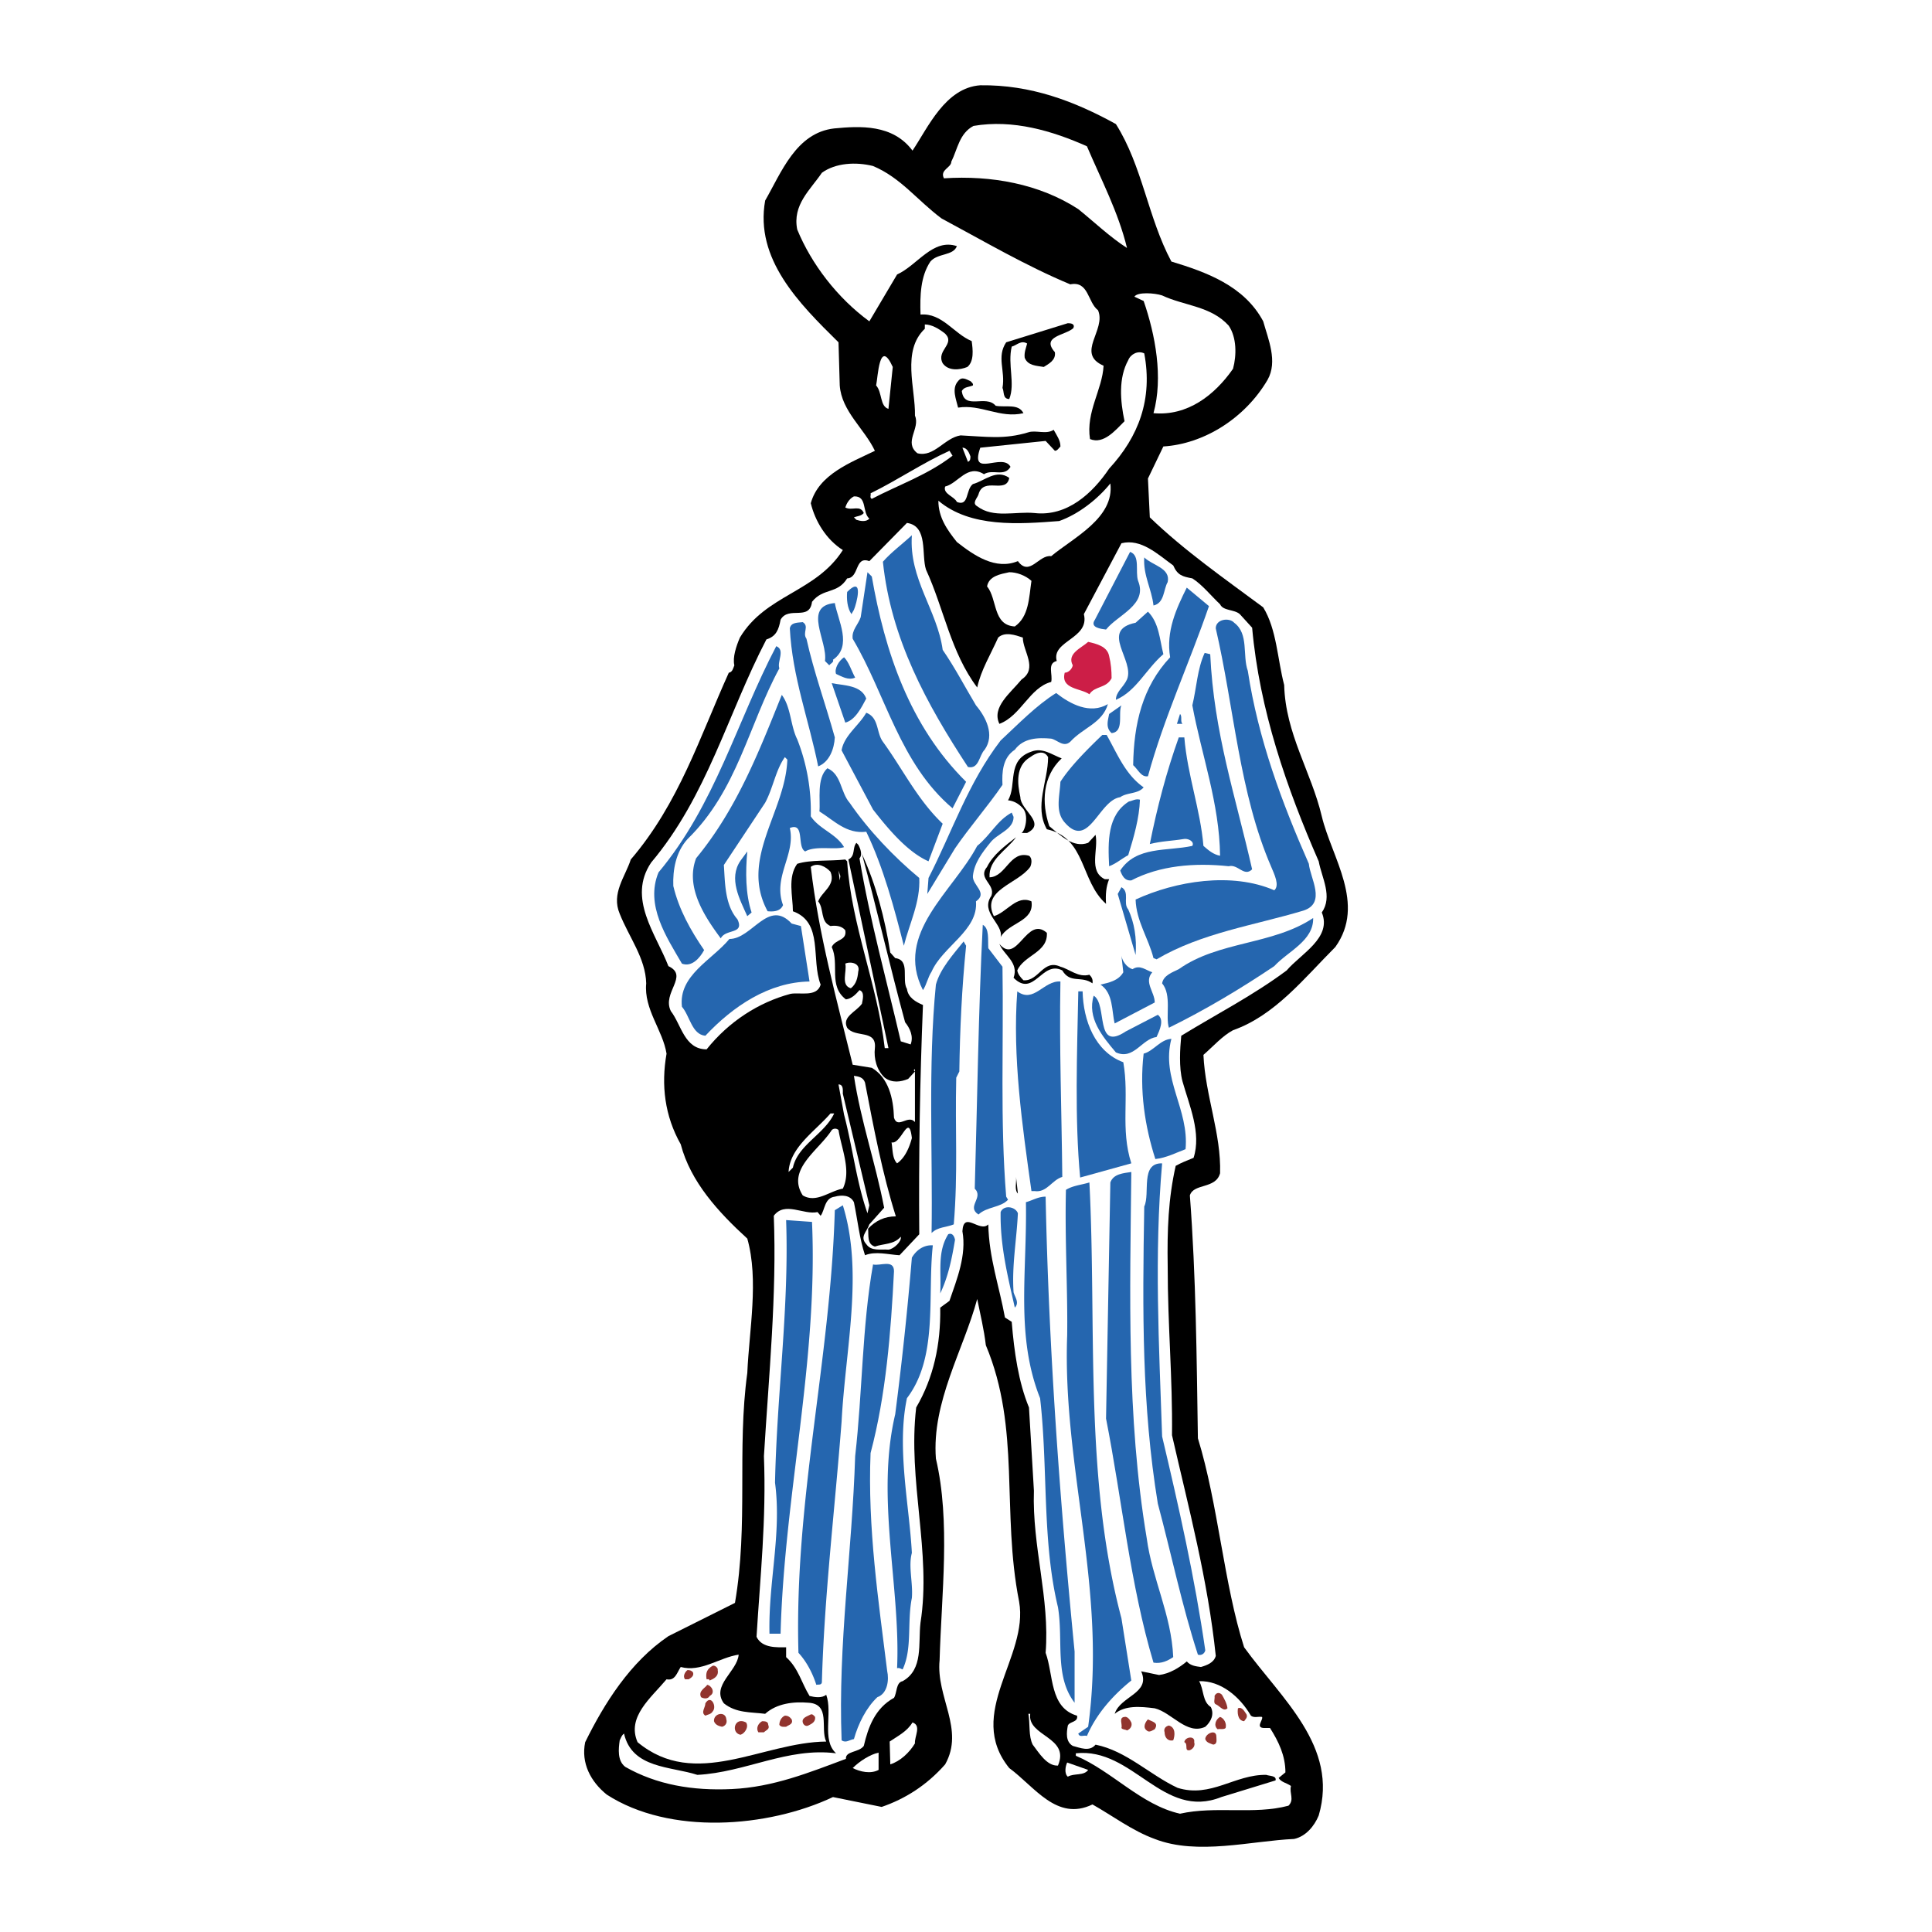 <svg xmlns="http://www.w3.org/2000/svg" width="2500" height="2500" viewBox="0 0 192.756 192.756"><g fill-rule="evenodd" clip-rule="evenodd"><path fill="#fff" d="M0 0h192.756v192.756H0V0z"/><path d="M111.334 12.379c2.645 4.183 3.197 9.348 5.535 13.715 3.443 1.045 7.256 2.398 9.162 5.965.492 1.783 1.477 3.998.432 5.842-2.275 3.875-6.396 6.396-10.395 6.643l-1.537 3.198.186 3.875c3.443 3.321 7.502 6.15 11.314 8.979 1.354 2.214 1.416 5.167 2.092 7.749.123 4.858 2.707 8.672 3.752 13.1.984 4.121 4.428 8.733 1.352 13.038-3.135 3.137-6.025 6.826-10.209 8.303-1.045.553-1.967 1.599-2.951 2.46.184 4.059 1.783 7.872 1.66 11.808-.43 1.6-2.645.984-3.014 2.214.615 8.118.678 16.236.801 24.23 2.029 6.581 2.582 14.515 4.611 20.85 3.691 5.104 9.471 9.9 7.441 16.789-.43 1.046-1.291 2.091-2.459 2.337-4.244.185-9.656 1.66-13.898 0-2.215-.8-4.244-2.337-6.213-3.444-3.566 1.723-5.779-1.783-8.303-3.628-4.427-5.474 1.969-11.07.984-16.605-1.783-9.04.184-17.22-3.32-25.584-.186-1.599-.555-3.075-.861-4.612-1.353 5.043-4.551 10.271-4.121 15.929 1.477 6.272.554 13.53.369 20.11-.369 3.69 2.522 6.888.554 10.394-1.845 2.091-3.998 3.443-6.334 4.244l-4.859-.984c-6.519 3.074-16.297 3.812-22.57-.246-1.599-1.292-2.583-3.137-2.152-5.228 1.907-3.875 4.489-7.995 8.303-10.578l6.642-3.321c1.354-7.872.185-15.312 1.23-22.939.184-4.243 1.168-9.286 0-13.406-2.891-2.645-5.658-5.658-6.642-9.41-1.599-2.829-1.968-5.904-1.415-9.04-.369-2.337-2.275-4.429-2.029-7.011-.062-2.521-1.722-4.613-2.645-6.95-.861-2.03.553-3.69 1.106-5.412 4.797-5.597 6.889-12.239 9.779-18.635.369-.062.43-.431.553-.738-.185-.799.185-1.906.554-2.767 2.583-4.305 7.564-4.49 10.271-8.733-1.66-1.045-2.768-2.891-3.198-4.674.8-2.89 3.998-4.059 6.396-5.228-1.046-2.214-3.321-3.936-3.506-6.519l-.123-4.305c-3.936-3.875-8.364-8.302-7.318-14.145 1.599-2.767 3.075-6.765 6.888-7.195 2.583-.246 5.843-.431 7.811 2.214 1.538-2.276 3.259-6.273 6.764-6.519 5.042-.066 9.409 1.595 13.53 3.87z"/><path d="M108.443 14.593c1.414 3.321 3.137 6.581 3.998 10.147-1.723-1.107-3.26-2.583-4.859-3.875-3.875-2.521-8.672-3.382-13.407-3.075-.431-.861.738-1.045.738-1.66.615-1.23.799-2.829 2.213-3.567 3.936-.676 7.872.493 11.317 2.03zM93.929 21.789c4.243 2.275 8.426 4.736 12.854 6.581 1.844-.369 1.721 1.783 2.766 2.583.861 1.968-2.273 4.305.555 5.535-.123 2.398-1.783 4.612-1.354 7.318 1.354.554 2.521-.861 3.445-1.783-.432-2.03-.615-4.305.369-6.089.246-.615.982-.984 1.598-.676.861 4.551-.553 8.302-3.504 11.5-1.662 2.46-4.184 4.797-7.441 4.428-1.908-.185-4.121.554-5.721-.677-.553-.307 0-.799.123-1.168.492-1.845 2.768 0 3.074-1.661-1.291-.922-2.459.308-3.627.615-.739.554-.37 2.276-1.6 1.784-.246-.553-1.414-.799-1.168-1.538 1.292-.308 2.214-2.275 3.874-1.229.861-.554 2.031.308 2.645-.738-.799-1.476-4.12 1.23-3.014-1.906l6.52-.677.922.984c.246 0 .369-.246.555-.43 0-.615-.369-1.107-.676-1.661-.738.492-1.785 0-2.521.246-2.398.738-4.184.431-6.766.308-1.599.246-2.644 2.214-4.305 1.784-1.414-1.107.308-2.46-.246-3.751.062-2.706-1.353-6.458.984-8.671v-.431c.676 0 1.414.431 2.029.922 1.045 1.046-.923 1.661-.246 2.952.554.799 1.722.676 2.46.369.677-.553.554-1.722.431-2.583-1.784-.738-2.952-2.829-5.104-2.645-.062-1.907 0-3.813.984-5.289.737-.861 2.275-.554 2.644-1.538-2.398-.8-3.936 1.906-5.965 2.829l-2.768 4.674c-3.198-2.337-5.781-5.719-7.196-9.163-.492-2.46 1.292-3.936 2.46-5.658 1.353-.984 3.382-1.107 5.104-.676 2.767 1.166 4.366 3.381 6.826 5.226z" fill="#fff"/><path d="M122.588 32.49c.799 1.168.799 2.952.43 4.305-1.844 2.645-4.551 4.735-7.934 4.428.984-3.567.186-7.811-.982-11.193l-.924-.431c.309-.492 2.031-.369 2.768-.123 2.214 1.045 4.859 1.045 6.642 3.014z" fill="#fff"/><path d="M107.09 32.736c-.799.738-3.26.799-1.846 2.398.125.799-.615 1.168-1.105 1.476-.738-.123-1.6-.123-1.906-.922-.062-.553.123-.922.244-1.415-.615-.369-1.045.185-1.537.308-.43 1.784.369 3.69-.246 5.228-.676 0-.49-.738-.676-1.107.307-1.722-.615-3.075.369-4.551l6.15-1.906c.307-.001.738.06.553.491z"/><path d="M89.071 36.61l-.431 4.182c-.861-.246-.615-1.66-1.23-2.337.185-.799.308-4.797 1.661-1.845z" fill="#fff"/><path d="M97.066 38.455c-.431.185-.861.123-1.107.554.246 1.968 2.398.308 3.383 1.476.982.185 2.275-.246 2.768.738-2.338.554-4.244-.923-6.52-.554-.185-.799-.676-1.906 0-2.645.369-.492.799-.185 1.23 0 .123.123.307.247.246.431z"/><path d="M96.82 45.527c0 .247 0 .431-.246.554l-.554-1.414c.492 0 .677.553.8.86zM95.036 45.466c-2.459 1.906-5.35 2.89-8.056 4.305-.246-.123-.062-.369-.123-.553 2.645-1.292 5.166-3.014 7.872-4.244l.307.492zM110.779 48.233c.432 3.444-3.689 5.412-5.902 7.257-1.23-.184-2.152 2.091-3.322.492-2.213.923-4.365-.553-6.088-1.906-.983-1.23-1.845-2.46-1.845-4.121 3.198 2.706 8.056 2.337 12.054 2.029 1.906-.675 3.812-2.151 5.103-3.751zM86.734 51.739c-.308.369-.922.246-1.292.123l-.246-.246c.308-.123.738-.123.984-.431-.369-.861-1.168-.185-1.845-.553.123-.369.369-.861.861-1.107 1.353-.061.8 1.599 1.538 2.214z" fill="#fff"/><path d="M92.392 56.844c1.783 3.875 2.46 8.241 5.104 11.746.369-1.722 1.354-3.321 2.092-4.981.676-.615 1.721-.247 2.459 0 0 1.353 1.537 3.075-.123 4.182-1.107 1.353-3.014 2.768-2.215 4.428 2.152-.8 3.016-3.629 5.168-4.182.184-.738-.432-1.845.553-2.091-.553-2.029 3.32-2.214 2.707-4.674l3.75-7.072c1.969-.492 3.629 1.107 5.166 2.214.43.984.924 1.107 1.906 1.292.984.615 1.969 1.845 2.768 2.583.309.676 1.414.492 1.969.984l1.229 1.353c.74 8.241 3.445 15.99 6.643 23.309.309 1.661 1.416 3.505.309 5.104 1.045 2.521-2.092 4.121-3.506 5.781-3.383 2.521-7.012 4.366-10.518 6.519-.121 1.292-.246 3.137.125 4.552.676 2.397 1.906 5.165 1.105 7.626-.615.246-1.23.492-1.783.799-.738 3.26-.859 6.396-.799 10.025 0 5.965.492 11.008.43 16.851 1.662 7.257 3.568 14.391 4.367 22.017-.186.677-.861.923-1.477 1.107-.492-.062-1.045-.123-1.414-.554-.738.615-1.723 1.229-2.768 1.353l-1.783-.368c.984 2.214-2.092 2.46-2.645 4.243 1.045-.861 2.521-.738 3.998-.553 1.721.43 3.197 2.705 5.041 1.845.555-.493.924-1.23.555-1.969-.861-.554-.676-1.722-1.168-2.583 2.152-.061 4.059 1.538 5.166 3.443.307.247.736.062 1.105.124.186.246-.736 1.106.246 1.106h.555c.861 1.354 1.537 2.768 1.537 4.428l-.676.555c.246.43.799.491 1.23.799-.186.738.367 1.354-.248 1.969-3.443.922-7.256 0-10.822.799-3.875-.861-6.766-4.244-10.395-5.781v-.246c5.721-.614 8.672 6.703 14.514 4.367l5.412-1.661c.123-.491-.615-.43-.922-.553-3.137-.062-5.535 2.337-8.857 1.291-2.766-1.291-5.104-3.69-8.178-4.305-.615.737-1.539.308-2.275.123-.738-.431-.615-1.354-.492-2.029.184-.431 1.045-.308.922-.985-2.768-.799-2.336-4.119-3.137-6.271.432-5.475-1.354-10.578-1.168-16.176l-.492-8.302c-1.045-2.521-1.477-5.535-1.723-8.549l-.676-.431c-.555-3.074-1.6-5.965-1.66-9.286-.861.861-2.46-1.415-2.583.677.431 2.398-.554 4.797-1.291 6.949l-.922.677c.061 3.69-.677 7.011-2.399 9.963-.861 7.318 1.538 14.452.431 21.463-.246 2.092.308 4.675-1.783 5.843-.677.123-.554 1.169-.861 1.661-1.906 1.046-2.583 2.952-3.014 4.797-.492.676-1.845.491-1.783 1.291-3.628 1.353-7.257 2.829-11.378 3.014-3.936.185-7.502-.431-10.639-2.214-.799-.615-.676-1.783-.553-2.645.123-.246.185-.492.43-.677.8 3.506 4.674 3.26 7.318 4.121 4.797-.247 8.979-2.768 13.837-2.153-1.476-1.353-.308-3.997-.983-5.842-.431.369-1.169.246-1.661.123-.799-1.292-1.107-2.768-2.337-3.875v-.983c-.861 0-2.399.122-2.953-1.046.369-6.027.984-11.686.738-18.02.492-8.118 1.292-16.113.984-23.985 1.107-1.476 2.952-.061 4.366-.368l.307.368c.431-.554.369-1.783 1.415-1.906.677-.185 1.538-.185 1.907.554.369 1.783.553 3.629 1.107 5.289 1.046-.431 2.337-.062 3.444 0l1.968-2.091c-.062-7.811.062-15.313.369-22.878-.738-.309-1.476-.738-1.599-1.6-.554-.922.369-2.89-1.168-3.074l-.492-.554c-.553-3.443-1.415-6.765-2.829-9.84 1.476 5.412 2.829 11.377 4.305 16.79.492.614.861 1.415.554 2.214l-.984-.308c-1.415-6.089-3.075-12.053-4.121-18.265.308-.307.123-.922-.123-1.353l-.184-.185c-.431.492-.062 1.292-.799 1.661l3.997 18.818h-.369c-.738-6.396-3.321-12.177-3.751-18.634l-.185-.184c-1.599.184-3.444 0-4.797.43-.984 1.353-.431 3.259-.431 4.735 3.075 1.107 1.784 4.797 2.768 7.319-.369 1.291-2.091.737-3.013.922-3.198.861-6.15 2.768-8.364 5.535-2.213 0-2.521-2.46-3.567-3.813-.922-1.845 1.845-3.505-.246-4.489-1.23-3.198-4.121-6.765-1.723-10.331 5.597-6.643 7.626-14.822 11.501-22.264.984-.307 1.23-.984 1.415-1.968.799-1.415 2.891.185 3.136-1.784 1.107-1.415 2.521-.738 3.506-2.337 1.229-.061.737-2.275 2.214-1.722l3.751-3.813c2.152.305 1.414 3.196 1.906 4.672z" fill="#fff"/><path d="M90.978 53.4c-.307 4.366 2.521 7.441 3.075 11.439 1.23 1.783 2.214 3.689 3.321 5.535.984 1.168 1.906 2.952.861 4.428-.553.553-.553 1.968-1.661 1.722-4.12-6.273-7.688-12.792-8.487-20.479.799-.923 1.968-1.784 2.891-2.645zM113.547 57.951c.984 2.398-2.029 3.382-3.197 4.858-.492-.062-1.66-.185-1.107-.984l3.506-6.765c1.044.369.491 1.968.798 2.891zM116.5 58.074c-.432.738-.309 2.091-1.416 2.337-.184-1.661-1.045-3.013-.922-4.797.801.799 2.645 1.045 2.338 2.46z" fill="#2566af"/><path d="M86.98 57.52c1.292 7.441 3.751 14.883 9.409 20.48l-1.353 2.644c-5.289-4.489-6.642-11.316-9.963-16.913-.123-.861.553-1.414.799-2.152l.677-4.489.431.43z" fill="#2566af"/><path d="M102.908 57.951c-.246 1.661-.246 3.567-1.66 4.551-2.215-.123-1.723-2.706-2.768-3.998.184-1.045 1.354-1.229 2.213-1.414.739 0 1.6.307 2.215.861z" fill="#fff"/><path d="M85.196 60.841l-.246.43c-.43-.615-.492-1.537-.43-2.214 1.722-1.721.922 1.231.676 1.784zM120.619 60.472c-1.967 5.719-4.488 11.131-6.088 16.974-.676.123-.984-.677-1.475-1.107.061-4.12.922-7.811 3.689-10.762-.432-2.583.615-4.858 1.66-6.95l2.214 1.845zM83.29 60.165c.308 1.722 1.784 4.305-.185 5.658.123.246-.246.369-.369.553l-.43-.43c.307-1.968-2.276-5.474.984-5.781z" fill="#2566af"/><path d="M116.068 65.269c-1.721 1.476-2.705 3.69-4.734 4.551 0-.8.738-1.23 1.107-2.03.799-1.906-2.768-4.92.859-5.658l1.23-1.107c1.109 1.108 1.169 2.768 1.538 4.244zM124.494 66.93c1.045 6.827 3.383 13.1 6.09 19.25.121 1.415 1.783 3.936-.555 4.674-4.92 1.476-10.146 2.214-14.637 4.858l-.309-.123c-.49-1.968-1.721-3.69-1.783-5.843 3.998-1.845 9.596-2.768 13.838-.922.553-.492 0-1.599-.307-2.337-3.199-7.38-3.691-15.867-5.535-23.8 0-.922 1.354-1.107 1.844-.553 1.477 1.106.801 3.258 1.354 4.796zM80.461 63.731c.738 3.321 1.907 6.519 2.829 9.84-.062 1.169-.553 2.46-1.66 2.891-.922-4.612-2.583-8.917-2.829-13.776.123-.615.8-.553 1.292-.615.676.43-.063 1.046.368 1.66z" fill="#2566af"/><path d="M110.658 65.454c.184.738.246 1.476.246 2.214-.555 1.045-1.662.738-2.215 1.599-.861-.615-2.891-.492-2.461-2.152.369 0 .738-.369.801-.738-.615-1.168.861-1.722 1.537-2.337.799.184 1.907.43 2.092 1.414z" fill="#cc1e47"/><path d="M77.755 66.684c-3.075 5.658-4.182 12.177-9.164 17.035-1.169 1.292-1.476 3.075-1.415 4.674.553 2.337 1.722 4.428 3.075 6.396-.43.8-1.23 1.723-2.214 1.354C66.5 93.498 64.348 90.3 65.7 87.04c5.658-6.765 7.811-15.067 11.747-22.57.923.369.062 1.537.308 2.214zM120.744 65.269c.367 7.872 2.52 14.145 4.18 21.463-.799.8-1.412-.553-2.336-.308-3.443-.368-6.889-.061-9.717 1.415-.676.062-.922-.492-1.107-.984 1.6-2.46 4.676-1.906 7.195-2.46.246-.431-.43-.799-.922-.677-1.107.185-2.092.185-3.32.492.736-3.69 1.66-7.195 2.889-10.64h.555c.307 3.752 1.6 7.196 1.906 10.824.492.431.984.861 1.66.984-.061-5.228-1.844-10.025-2.768-15.006.432-1.784.492-3.628 1.23-5.228l.555.125zM85.319 67.606c-.676.308-1.353-.123-1.906-.369-.185-.492.246-1.292.8-1.661.492.493.737 1.354 1.106 2.03zM86.426 69.697c-.492.922-1.107 2.152-2.091 2.398l-1.353-3.936c1.23.246 2.952.185 3.444 1.538zM110.535 70.25c-.555 1.907-2.461 2.337-3.752 3.751-.678.615-1.293-.185-1.906-.307-1.354-.124-2.768-.062-3.629 1.107-1.23.8-1.291 2.275-1.23 3.505-1.477 2.152-3.259 4.182-4.735 6.334l-2.767 4.551.123-1.599c2.337-4.551 3.936-9.471 7.196-13.715 1.783-1.66 3.566-3.505 5.535-4.735 1.413 1.108 3.38 2.154 5.165 1.108z" fill="#2566af"/><path d="M79.538 73.756a19.62 19.62 0 0 1 1.353 7.687c.861 1.292 2.521 1.722 3.321 3.075-.861.308-2.829-.185-3.875.431-.861-.431 0-2.952-1.538-2.337.615 2.645-1.722 4.858-.676 7.688-.246.615-.922.676-1.538.615-2.829-5.227 1.784-9.901 1.968-15.129l-.246-.246c-.923 1.291-1.169 3.075-1.968 4.551l-4.12 6.211c.123 1.661.062 3.936 1.353 5.412.738 1.538-1.168.923-1.66 1.907-1.599-2.152-3.567-5.104-2.46-7.995 4.059-4.92 6.272-10.639 8.548-16.297.923 1.229.862 3.074 1.538 4.427zM110.904 73.141c-.615-.554-.369-1.23-.246-1.907l1.229-.861c-.369.738.308 2.645-.983 2.768zM88.086 74.002c1.969 2.706 3.444 5.781 5.966 8.18l-1.415 3.751c-2.091-.922-3.998-3.198-5.535-5.166l-3.136-5.904c.246-1.476 1.722-2.46 2.46-3.752 1.292.493.984 1.969 1.66 2.891zM117.977 72.219h-.555l.309-.984c.246.245-.001.738.246.984zM110.41 73.326c1.047 1.845 1.846 3.936 3.691 5.227-.555.677-1.66.492-2.338.984-2.152.308-3.137 5.289-5.535 2.521-.984-1.107-.492-2.645-.43-4.059.984-1.538 2.705-3.26 4.182-4.674h.43v.001z" fill="#2566af"/><path d="M105.922 75.663c-1.908 1.784-2.029 4.428-1.23 6.765 1.107.922 2.398 2.214 3.875 1.66l.738-.799c.307 1.476-.738 3.628.922 4.428h.432c-.309.738-.369 1.537-.309 2.46-2.584-2.275-1.969-6.581-5.904-7.442-1.291-2.275.123-4.796.123-7.195-.43-.8-1.291-.369-1.783 0-1.477.86-1.291 2.644-.984 3.997 0 1.292 2.645 2.583.676 3.567h-.553c.369-.246.738-1.784.123-2.46-.43-.492-.922-.738-1.477-.799.924-1.538-.184-3.997 2.338-4.858 1.105-.431 2.029.307 3.013.676z"/><path d="M84.766 80.091c1.906 2.767 4.428 5.412 6.949 7.503.123 2.398-.984 4.551-1.538 6.765-.922-3.629-2.029-7.811-3.751-11.377-1.968.246-3.198-1.107-4.674-2.03.123-1.106-.308-3.32.799-4.305 1.415.615 1.292 2.398 2.215 3.444zM113.732 79.783c-.061 1.845-.615 3.751-1.168 5.535-.678.369-1.23.861-1.906 1.106-.123-2.46-.186-5.104 1.967-6.457.369-.061.676-.307 1.107-.184zM101.125 81.505c0 1.292-1.66 1.661-2.338 2.583-.799.984-1.598 2.029-1.721 3.321-.062.922 1.537 1.66.307 2.521.246 2.891-3.321 4.489-4.428 7.011-.369.554-.492 1.292-.861 1.845-2.891-5.658 3.013-9.84 5.412-14.391 1.354-1.107 1.969-2.521 3.443-3.321l.186.431z" fill="#2566af"/><path d="M98.727 87.532c1.66-.062 2.029-2.706 3.936-2.152.369.246.246.861.123 1.106-1.23 1.723-4.92 2.276-3.629 4.92 1.293-.369 2.275-2.152 3.752-1.476.309 2.029-2.275 2.091-3.074 3.567.307-1.292-2.092-2.46-.924-4.121.432-1.168-1.414-1.722-.43-2.891.615-1.229 1.783-2.091 2.891-2.952-.923 1.293-2.768 2.216-2.645 3.999z"/><path d="M74.987 91.038l-.43.369c-.738-1.66-1.907-3.751-.677-5.535l.677-.922c-.184 2.029-.184 4.242.43 6.088z" fill="#2566af"/><path d="M82.859 86.979c.553 1.353-.861 1.968-1.23 2.952.615.738.185 2.029 1.23 2.46.43-.062 1.107-.062 1.476.431.185 1.045-.984.861-1.353 1.66.799 1.722-.369 3.874 1.415 5.228.553-.062.983-.492 1.353-.923.554.185.308.984.246 1.354-.553.8-2.029 1.291-1.476 2.398.799 1.045 2.952.123 2.768 2.029-.124 1.045.184 2.214.984 2.952.738.554 1.599.431 2.337.123l.676-.738-.123-.123.123-.123v5.289c-.676-.799-1.722.738-2.091-.431-.062-1.968-.554-3.997-2.214-4.981l-1.907-.308c-1.599-6.519-3.382-12.915-4.182-19.741.677-.492 1.538-.001 1.968.492zM83.782 87.84l-.123-.985.184.554-.061.431z" fill="#fff"/><path d="M112.564 90.73c.613 1.353.859 2.829.736 4.551l-1.783-6.089.369-.676c.862.492.124 1.599.678 2.214zM79.907 92.391l.861 5.534c-4.059.062-7.626 2.461-10.394 5.412-1.353-.123-1.538-1.968-2.337-2.891-.369-3.136 3.014-4.673 4.736-6.764 2.275 0 3.875-4.059 6.211-1.538l.923.247zM131.014 91.591c.061 2.275-2.521 3.321-3.875 4.796-3.383 2.275-6.889 4.366-10.516 6.15-.369-1.107.307-3.26-.678-4.428.123-.8 1.047-1.107 1.66-1.415 3.999-2.827 9.35-2.397 13.409-5.103zM98.604 94.604l1.414 1.845c.123 7.811-.246 15.375.369 22.939l.184.308c-.736.8-2.09.677-2.951 1.476-1.23-.799.553-1.66-.369-2.583.246-8.363.369-18.02.801-26.321.675.369.489 1.476.552 2.336z" fill="#2566af"/><path d="M104.445 93.067c.123 1.968-2.275 2.214-2.951 3.751.061.369.307.677.615.983 1.537.123 1.967-2.152 3.689-1.353.922.246 1.783 1.107 2.891.8.246.246.369.492.307.861-1.105-.8-2.213.062-3.012-1.292-2.031-1.045-2.83 2.768-4.859.738.553-1.537-.984-2.275-1.416-3.382 1.785 2.153 2.707-2.889 4.736-1.106z"/><path d="M96.389 94.359c-.43 4.243-.615 8.302-.677 12.545l-.308.615c-.123 5.289.185 9.471-.246 14.637-.738.308-1.599.246-2.214.861.123-8.118-.369-16.667.43-24.784.431-1.6 1.784-3.075 2.768-4.305l.247.431zM112.994 96.695c.738-.492 1.354.123 1.969.308-.861.984.246 1.968.246 3.014l-3.998 2.091c-.307-1.23-.123-3.014-1.414-3.874.799-.186 1.783-.369 2.275-1.23l-.186-1.661c.063.491.493 1.169 1.108 1.352z" fill="#2566af"/><path d="M85.626 96.941c-.062.615-.184 1.23-.737 1.66-1.046-.308-.369-1.66-.554-2.459.493-.246 1.538-.062 1.291.799z" fill="#fff"/><path d="M105.799 97.925c-.123 6.581.123 12.977.186 19.496-1.047.308-1.539 1.599-2.768 1.414h-.309c-.922-6.58-1.906-13.406-1.414-19.926 1.66 1.231 2.645-1.107 4.305-.984zM108.012 98.909c.062 2.891 1.23 6.027 4.061 7.072.615 3.506-.309 6.643.799 10.086l-5.105 1.415c-.553-5.843-.307-12.424-.184-18.573h.429z" fill="#2566af"/><path d="M112.316 102.906l3.199-1.659c.676.491.184 1.537-.123 2.213-1.477.185-2.275 2.337-4.059 1.538-1.354-1.599-2.891-3.444-2.215-5.658 1.417.861.064 5.658 3.198 3.566zM116.869 103.645c-1.045 3.998 1.783 7.012 1.414 11.009-.984.369-1.906.861-3.014.984-1.045-3.26-1.598-6.827-1.168-10.517.983-.246 1.661-1.415 2.768-1.476z" fill="#2566af"/><path d="M86.303 108.012c.861 4.489 1.722 9.04 3.075 13.345-1.107 0-2.029.431-2.768 1.23.062.677-.123 1.537.677 1.783.861-.308 1.906-.184 2.583-.983.124.43-.676 1.229-1.23 1.291-.799-.062-1.722.185-2.214-.554-.677-.737.062-1.229.308-1.968l1.476-1.66c-.861-4.489-2.337-8.672-3.014-13.161.43.061.923.123 1.107.677z" fill="#fff"/><path d="M84.089 109.118l2.645 11.132-.185.799c-1.107-3.136-1.476-6.58-2.337-9.84l-.554-3.013c.493 0 .431.553.431.922zM83.228 111.087c-.984 2.091-3.628 3.136-4.121 5.411l-.43.431c.123-2.46 2.645-4.059 4.182-5.842h.369zM90.978 113.546c-.246.923-.677 1.969-1.476 2.521-.492-.491-.431-1.414-.554-2.091.984.247 1.722-3.075 2.03-.43zM83.659 112.747c.308 1.906 1.292 4.059.431 5.842-1.353.246-2.645 1.477-3.998.677-1.66-2.583 1.599-4.489 2.891-6.519a.481.481 0 0 1 .676 0z" fill="#fff"/><path d="M115.945 116.067c-.799 9.164-.307 18.143 0 27.245 1.66 7.011 3.26 14.083 4.305 21.341-.061.307-.367.553-.736.43-1.6-4.92-2.645-10.024-3.998-15.067-1.6-9.778-1.537-19.188-1.354-29.643.615-1.291-.43-4.366 1.783-4.306zM112.871 116.929c-.123 11.931-.492 24.415 1.537 36.531.555 4.12 2.461 7.626 2.645 11.869-.553.369-1.168.677-1.969.554-2.336-7.811-3.135-16.236-4.734-24.354l.43-23.556c.308-.86 1.292-.921 2.091-1.044z" fill="#2566af"/><path d="M101.555 119.082c-.369-.37-.123-1.108-.184-1.661l.184 1.661z"/><path d="M108.689 117.974c.738 14.33-.553 29.397 3.197 43.48l.984 6.213c-1.906 1.537-3.506 3.382-4.428 5.534-.307-.123-.738.185-.861-.246l.984-.676c1.906-13.716-2.582-25.83-2.092-39.053.062-4.49-.246-9.718-.123-14.515.679-.429 1.541-.491 2.339-.737zM104.322 119.389c.307 15.129 1.414 30.319 2.891 45.388v5.104c-2.029-2.645-1.107-6.211-1.66-9.532-1.6-6.642-.984-13.96-1.783-20.849-2.461-6.211-1.293-12.484-1.414-19.557.675-.185 1.228-.554 1.966-.554zM83.966 141.837c-.677 8.794-1.722 17.342-1.968 26.014-.062.308-.369.185-.554.246-.369-1.168-.984-2.337-1.783-3.197-.431-15.253 3.198-29.151 3.628-44.158l.8-.491c2.091 6.702.246 14.39-.123 21.586zM101.555 121.049c-.123 2.646-.615 5.228-.43 7.873.123.491.615 1.045.123 1.537-.678-3.014-1.477-6.149-1.414-9.532.307-.739 1.475-.554 1.721.122zM81.014 121.91c.615 13.838-2.767 27.244-3.136 41.082h-1.107c-.123-5.166 1.23-9.963.553-15.067.185-8.918 1.415-17.466 1.107-26.199l2.583.184zM95.282 123.694c-.307 1.845-.676 3.689-1.476 5.35.123-2.214-.308-4.12.799-5.903.431-.185.616.246.677.553zM93.068 124.247c-.553 5.104.553 11.132-2.583 15.252-1.045 4.982.246 10.701.492 15.438-.369 1.353.123 2.951 0 4.488-.492 2.46.062 5.043-.922 7.135-.185-.062-.308-.185-.554-.123.369-8.057-2.152-17.036-.185-25.338a345.72 345.72 0 0 0 1.661-15.621c.431-.739 1.169-1.291 2.091-1.231z" fill="#2566af"/><path d="M89.194 126.83c-.308 6.089-.8 12.361-2.337 18.143-.308 7.441.8 14.821 1.661 21.771.184.799.062 2.214-.984 2.583-1.107 1.045-1.907 2.645-2.337 4.182-.43.062-.799.43-1.23.123-.369-9.655 1.045-18.695 1.353-28.352.738-6.457.677-12.854 1.784-19.126.675.185 2.09-.553 2.09.676z" fill="#2566af"/><path d="M73.696 165.083c-.123 1.661-2.768 3.075-1.476 4.858 1.229.984 2.644.861 4.12 1.046 1.168-1.046 2.829-1.23 4.305-1.107 2.275.123 1.168 2.584 1.784 3.875-6.396.062-13.038 4.858-18.819.062-1.107-2.521 1.353-4.428 2.891-6.273.861.185 1.045-.677 1.415-1.229 2.028.551 3.812-.924 5.78-1.232zM102.785 170.987c-.309 2.275 3.998 2.275 2.768 5.166-1.107.062-1.906-1.292-2.521-2.091-.43-.861-.246-2.029-.43-3.075h.183zM91.285 173.938c-.553.923-1.476 1.784-2.46 2.092l-.062-2.275c.799-.554 1.722-.984 2.276-1.906.922.307.184 1.414.246 2.089z" fill="#fff"/><path d="M71.605 166.621c.123.614-.369.86-.8 1.046-.062-.186-.184-.124-.308-.124-.123-.677.062-1.045.615-1.353.247-.061.555.247.493.431zM69.145 166.866c.123.369-.246.554-.431.677h-.369c-.246-.308 0-.737.246-.922.246 0 .431.062.554.245zM70.805 169.204c-.184.369-.676.246-.861.123-.308-.615.431-.923.615-1.23.431.061.861.799.246 1.107zM122.465 170.435c-.369.368-.738-.186-1.107-.37-.369-.123-.123-.553-.184-.86.184-.369.492-.369.738-.123.244.43.492.859.553 1.353zM71.113 170.741c-.185.308-.492.308-.738.43-.492-.307 0-.799 0-1.229.553-.923 1.168.307.738.799zM124.371 171.049c.123.308-.123.492-.246.677-.676-.062-.676-.923-.613-1.291.429-.186.676.368.859.614zM72.466 171.541c.123.368-.124.676-.431.738-.308-.062-.677-.186-.8-.554-.061-.799 1.169-1.045 1.231-.184zM81.322 171.295c.062.491-.308.677-.676.861-.246.123-.492-.062-.554-.308-.123-.492.492-.615.799-.8.185-.061.308.123.431.247zM78.985 171.541c.184.492-.308.553-.553.738-.247 0-.492.062-.677-.186 0-.43.246-.799.554-.923.307.001.491.125.676.371zM112.871 171.849c.123.368-.123.676-.43.799-.186-.123-.432-.061-.555-.246.123-.368-.307-1.045.309-1.106.307-.063.553.307.676.553zM122.281 172.401c-.186.186-.555.062-.801.123-.43-.368-.184-.983.246-1.229.37.123.678.614.555 1.106zM115.209 172.524c-.246.123-.555.369-.801.123-.43-.307-.121-.861.123-1.106.432.245 1.108.308.678.983zM76.648 172.094c.185.431-.185.493-.431.738h-.553c-.247-.368-.062-.86.369-1.106.246 0 .615 0 .615.368zM74.434 171.849c.307.431-.123 1.106-.554 1.229-.984-.184-.615-1.845.554-1.229zM117.053 173.632c-.553.123-.861-.308-.861-.8-.123-.368.123-.615.432-.676.675.185.614.984.429 1.476zM121.357 173.263c0 .308.123.738-.307.8-.307-.124-.678-.185-.801-.554.001-.554 1.108-1.045 1.108-.246zM119.145 173.816c.123.369-.123.677-.432.8-.615.123-.121-.615-.553-.8.061-.553 1.108-.676.985 0z" fill="#91342e"/><path d="M87.657 176.584c-.8.43-1.845.185-2.583-.185.676-.677 1.722-1.354 2.583-1.538v1.723zM108.566 176.584c-.43.615-1.414.308-2.029.677-.369-.309-.246-1.046-.062-1.415l2.091.738z" fill="#fff"/></g></svg>